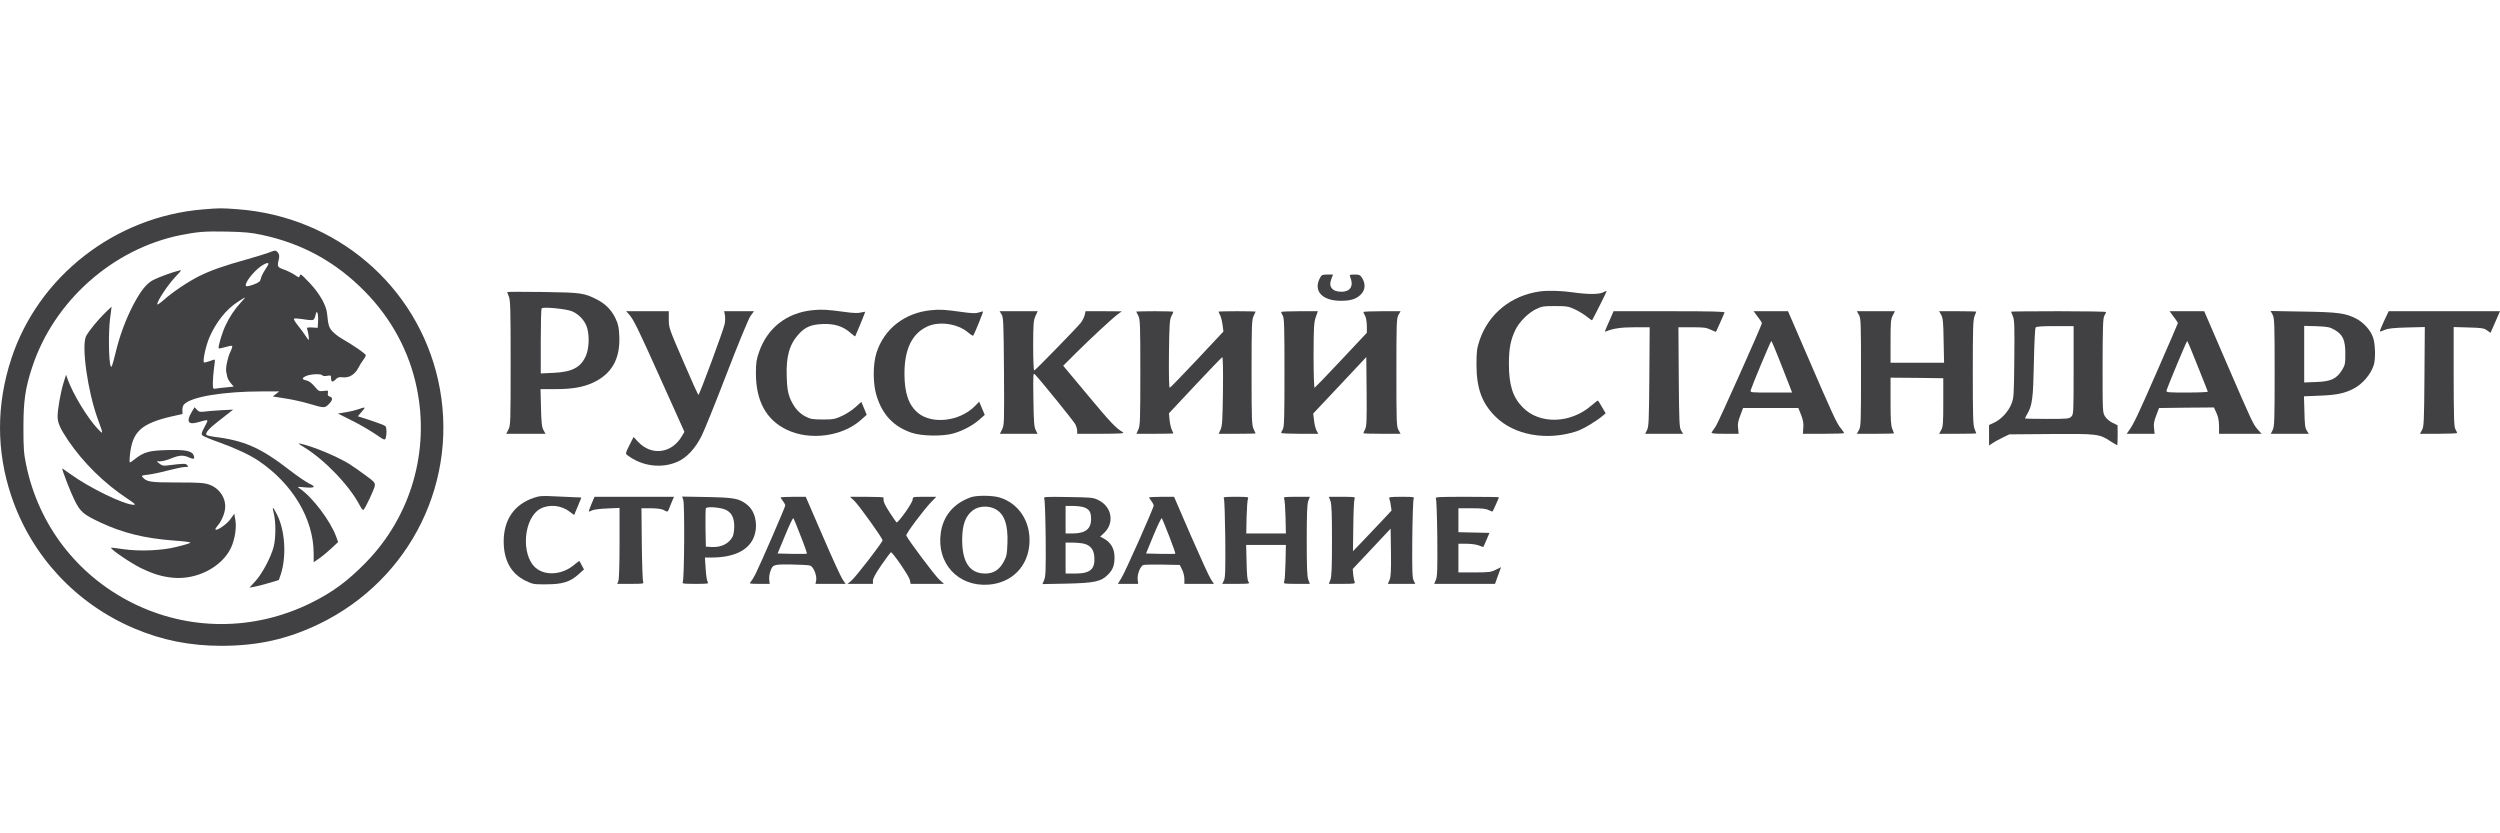 <svg width="105" height="35" viewBox="0 0 105 35" fill="none" xmlns="http://www.w3.org/2000/svg">
<path d="M8.532 8.794C4.833 9.097 1.617 11.599 0.478 15.058C-0.159 16.997 -0.159 18.946 0.478 20.841C1.32 23.343 3.184 25.35 5.627 26.389C6.814 26.894 7.987 27.125 9.315 27.125C10.843 27.12 12.069 26.846 13.393 26.211C17.271 24.344 19.33 20.125 18.401 15.963C17.51 11.993 14.118 9.102 9.996 8.789C9.291 8.736 9.232 8.736 8.532 8.794ZM10.984 9.862C12.702 10.228 14.099 10.998 15.33 12.248C16.444 13.384 17.194 14.774 17.505 16.295C18.055 18.955 17.257 21.688 15.369 23.622C14.595 24.416 13.963 24.878 13.048 25.33C10.649 26.509 7.904 26.504 5.534 25.311C3.228 24.147 1.612 22.039 1.096 19.509C0.999 19.047 0.984 18.816 0.984 17.955C0.984 16.834 1.062 16.3 1.354 15.414C2.269 12.638 4.741 10.444 7.602 9.872C8.313 9.732 8.614 9.708 9.524 9.727C10.249 9.742 10.532 9.766 10.984 9.862Z" fill="#414042"/>
<path d="M11.325 10.598C11.232 10.637 10.809 10.767 10.39 10.887C9.402 11.161 8.862 11.354 8.381 11.589C7.909 11.825 7.261 12.258 6.887 12.59C6.731 12.725 6.604 12.816 6.604 12.783C6.604 12.629 7.057 11.95 7.402 11.589C7.641 11.339 7.641 11.334 7.505 11.368C7.256 11.426 6.687 11.633 6.449 11.753C6.157 11.897 5.909 12.21 5.592 12.816C5.266 13.447 5.023 14.106 4.843 14.861C4.716 15.371 4.682 15.467 4.648 15.376C4.565 15.164 4.551 13.985 4.619 13.418L4.687 12.879L4.424 13.129C4.113 13.432 3.728 13.903 3.617 14.115C3.412 14.515 3.68 16.425 4.103 17.589C4.351 18.263 4.351 18.272 4.098 18.003C3.67 17.55 3.052 16.53 2.838 15.919L2.775 15.741L2.668 16.078C2.541 16.497 2.419 17.195 2.419 17.493C2.419 17.762 2.531 18.003 2.862 18.498C3.5 19.436 4.376 20.298 5.334 20.933C5.655 21.145 5.719 21.202 5.621 21.202C5.213 21.202 3.748 20.49 2.911 19.879C2.745 19.759 2.614 19.668 2.614 19.677C2.614 19.768 2.955 20.654 3.125 20.995C3.378 21.505 3.49 21.602 4.235 21.953C5.169 22.386 6.079 22.612 7.3 22.703C7.801 22.737 8.045 22.776 7.991 22.8C7.952 22.824 7.704 22.901 7.441 22.963C6.814 23.127 5.855 23.165 5.169 23.064C4.901 23.021 4.677 22.997 4.668 23.006C4.619 23.055 5.485 23.646 5.899 23.849C6.439 24.113 6.814 24.224 7.286 24.267C8.283 24.354 9.329 23.805 9.704 23.002C9.865 22.651 9.943 22.155 9.884 21.828L9.84 21.578L9.685 21.794C9.539 22.006 9.115 22.304 9.052 22.241C9.033 22.227 9.067 22.165 9.12 22.102C9.266 21.948 9.412 21.645 9.446 21.414C9.524 20.962 9.237 20.509 8.78 20.351C8.566 20.279 8.361 20.264 7.432 20.264C6.293 20.264 6.157 20.24 5.982 20.033C5.933 19.975 5.972 19.961 6.215 19.937C6.376 19.918 6.755 19.841 7.057 19.759C7.354 19.682 7.675 19.614 7.767 19.614C7.913 19.614 7.923 19.605 7.865 19.538C7.801 19.461 7.738 19.461 7.042 19.547C6.862 19.571 6.799 19.557 6.702 19.475L6.58 19.379L6.741 19.374C6.828 19.374 7.028 19.321 7.188 19.254C7.529 19.114 7.704 19.105 7.943 19.215C8.132 19.302 8.186 19.283 8.142 19.143C8.074 18.941 7.821 18.883 7.052 18.902C6.269 18.922 6.05 18.98 5.67 19.278C5.573 19.36 5.475 19.422 5.456 19.422C5.436 19.422 5.436 19.283 5.456 19.114C5.558 18.133 5.918 17.796 7.193 17.493L7.665 17.387L7.66 17.228C7.656 17.142 7.685 17.041 7.719 16.997C7.991 16.67 9.364 16.439 11.018 16.439H11.729L11.592 16.545L11.456 16.651L11.972 16.733C12.259 16.776 12.697 16.872 12.94 16.944C13.621 17.146 13.636 17.146 13.806 16.978C13.977 16.805 13.991 16.699 13.85 16.656C13.772 16.631 13.753 16.593 13.772 16.506C13.792 16.401 13.782 16.396 13.592 16.42C13.402 16.444 13.383 16.434 13.213 16.232C13.101 16.098 12.974 16.001 12.882 15.982C12.673 15.939 12.663 15.881 12.853 15.794C13.038 15.708 13.49 15.688 13.539 15.765C13.558 15.794 13.641 15.804 13.738 15.785C13.889 15.756 13.904 15.765 13.904 15.876C13.904 16.049 13.967 16.069 14.094 15.939C14.181 15.847 14.235 15.828 14.405 15.847C14.668 15.876 14.906 15.727 15.052 15.448C15.106 15.337 15.203 15.188 15.257 15.116C15.315 15.044 15.364 14.952 15.364 14.919C15.364 14.861 14.833 14.495 14.332 14.207C14.206 14.134 14.035 14 13.957 13.913C13.811 13.75 13.787 13.658 13.738 13.177C13.704 12.826 13.441 12.354 13.023 11.902C12.833 11.7 12.663 11.532 12.639 11.532C12.614 11.532 12.59 11.565 12.58 11.604C12.57 11.666 12.536 11.657 12.395 11.556C12.303 11.488 12.098 11.387 11.947 11.329C11.646 11.224 11.636 11.204 11.709 10.896C11.738 10.767 11.733 10.694 11.68 10.622C11.597 10.502 11.553 10.502 11.325 10.598ZM11.276 11.084C11.276 11.108 11.208 11.219 11.13 11.339C11.052 11.459 10.969 11.618 10.955 11.7C10.931 11.82 10.887 11.859 10.653 11.95C10.502 12.008 10.356 12.037 10.337 12.018C10.244 11.926 10.609 11.435 10.955 11.185C11.14 11.055 11.276 11.012 11.276 11.084ZM10.123 12.696C9.86 12.98 9.641 13.307 9.475 13.663C9.325 13.976 9.145 14.587 9.188 14.63C9.203 14.645 9.325 14.62 9.466 14.577C9.602 14.534 9.733 14.51 9.753 14.529C9.767 14.548 9.733 14.659 9.675 14.779C9.563 15.001 9.471 15.448 9.5 15.607C9.51 15.655 9.529 15.751 9.544 15.823C9.558 15.891 9.626 16.016 9.694 16.093L9.816 16.237L9.49 16.271C9.305 16.285 9.111 16.309 9.052 16.324C8.945 16.343 8.94 16.328 8.94 16.069C8.94 15.915 8.965 15.64 8.989 15.458C9.018 15.275 9.033 15.116 9.018 15.106C9.008 15.097 8.911 15.126 8.799 15.169C8.687 15.212 8.58 15.236 8.566 15.217C8.507 15.159 8.648 14.51 8.794 14.173C9.067 13.543 9.49 13.004 9.967 12.691C10.132 12.58 10.278 12.494 10.288 12.494C10.303 12.494 10.23 12.585 10.123 12.696ZM13.359 13.495L13.344 13.769L13.106 13.754C12.911 13.745 12.877 13.754 12.901 13.822C12.945 13.942 12.994 14.274 12.965 14.274C12.95 14.274 12.887 14.192 12.823 14.091C12.765 13.995 12.619 13.803 12.507 13.663C12.39 13.519 12.322 13.398 12.351 13.384C12.376 13.365 12.551 13.379 12.741 13.408C12.926 13.442 13.111 13.451 13.149 13.437C13.188 13.422 13.232 13.331 13.252 13.235C13.3 12.97 13.378 13.148 13.359 13.495Z" fill="#414042"/>
<path d="M8.045 17.315C7.816 17.704 7.904 17.854 8.303 17.738C8.795 17.604 8.77 17.589 8.595 17.926C8.459 18.181 8.444 18.234 8.507 18.291C8.546 18.325 8.863 18.46 9.208 18.58C9.88 18.821 10.478 19.1 10.838 19.34C12.289 20.312 13.174 21.794 13.174 23.257V23.613L13.398 23.459C13.52 23.377 13.753 23.185 13.914 23.035L14.201 22.766L14.123 22.549C13.885 21.886 13.126 20.88 12.59 20.519C12.469 20.437 12.473 20.437 12.77 20.466C13.213 20.509 13.301 20.452 12.999 20.317C12.868 20.255 12.498 20.004 12.181 19.759C10.941 18.797 10.259 18.498 8.955 18.34C8.814 18.32 8.683 18.287 8.668 18.263C8.619 18.181 8.785 17.988 9.155 17.704C9.349 17.55 9.573 17.377 9.651 17.315L9.792 17.204L9.301 17.228C9.033 17.243 8.712 17.271 8.59 17.286C8.405 17.31 8.357 17.3 8.269 17.209L8.172 17.103L8.045 17.315Z" fill="#414042"/>
<path d="M15.047 17.19C14.94 17.228 14.707 17.286 14.522 17.315L14.191 17.368L14.765 17.656C15.081 17.81 15.524 18.07 15.753 18.224C16.147 18.494 16.167 18.498 16.201 18.397C16.249 18.224 16.244 17.955 16.186 17.897C16.152 17.863 15.88 17.762 15.578 17.661L15.028 17.483L15.169 17.32C15.378 17.084 15.368 17.074 15.047 17.19Z" fill="#414042"/>
<path d="M12.761 18.777C13.627 19.302 14.678 20.394 15.106 21.221C15.174 21.351 15.243 21.438 15.267 21.414C15.354 21.327 15.715 20.558 15.739 20.413C15.758 20.274 15.739 20.245 15.33 19.947C15.097 19.773 14.79 19.562 14.659 19.48C14.138 19.162 13.136 18.744 12.615 18.633C12.503 18.609 12.537 18.643 12.761 18.777Z" fill="#414042"/>
<path d="M11.495 21.544C11.588 21.886 11.588 22.598 11.495 22.958C11.383 23.396 11.023 24.079 10.736 24.397L10.478 24.681L10.668 24.647C10.775 24.628 11.052 24.561 11.286 24.488L11.709 24.363L11.787 24.142C12.04 23.387 11.977 22.285 11.636 21.616C11.461 21.265 11.417 21.246 11.495 21.544Z" fill="#414042"/>
<path d="M55.433 11.685C55.155 12.215 55.53 12.629 56.289 12.633C56.712 12.638 56.956 12.566 57.15 12.373C57.34 12.186 57.364 11.936 57.214 11.685C57.126 11.546 57.092 11.531 56.892 11.531C56.698 11.531 56.673 11.541 56.703 11.613C56.868 12.003 56.727 12.253 56.338 12.253C55.953 12.253 55.788 12.041 55.914 11.724L55.987 11.531H55.749C55.53 11.531 55.506 11.546 55.433 11.685Z" fill="#414042"/>
<path d="M64.683 12.239C63.477 12.402 62.518 13.177 62.143 14.289C62.031 14.635 62.012 14.76 62.012 15.309C62.012 16.304 62.236 16.93 62.81 17.498C63.593 18.277 64.951 18.522 66.206 18.118C66.484 18.027 67.029 17.704 67.326 17.454L67.438 17.358L67.282 17.093C67.199 16.944 67.121 16.824 67.107 16.824C67.092 16.824 66.97 16.92 66.834 17.036C65.953 17.801 64.649 17.83 63.949 17.103C63.535 16.68 63.374 16.17 63.374 15.284C63.374 14.649 63.442 14.284 63.642 13.865C63.798 13.533 64.182 13.143 64.503 12.989C64.756 12.864 64.829 12.855 65.316 12.855C65.798 12.855 65.88 12.869 66.138 12.989C66.299 13.062 66.523 13.201 66.639 13.293C66.756 13.389 66.863 13.461 66.868 13.451C66.897 13.418 67.481 12.253 67.481 12.229C67.481 12.215 67.418 12.234 67.335 12.277C67.155 12.369 66.688 12.369 66.046 12.277C65.588 12.21 65.009 12.195 64.683 12.239Z" fill="#414042"/>
<path d="M21.301 12.268C21.301 12.277 21.335 12.369 21.374 12.46C21.437 12.609 21.447 13.033 21.447 15.251C21.447 17.719 21.442 17.873 21.354 18.041L21.262 18.219H22.084H22.911L22.824 18.061C22.756 17.935 22.736 17.753 22.722 17.122L22.702 16.343H23.325C24.026 16.343 24.478 16.266 24.892 16.078C25.685 15.717 26.05 15.082 26.011 14.134C25.997 13.769 25.967 13.62 25.865 13.403C25.7 13.042 25.452 12.783 25.111 12.6C24.537 12.301 24.434 12.287 22.799 12.263C21.972 12.253 21.301 12.253 21.301 12.268ZM24.031 13.076C24.328 13.206 24.576 13.48 24.663 13.783C24.761 14.12 24.736 14.649 24.61 14.938C24.396 15.434 24.026 15.626 23.237 15.66L22.712 15.684V14.336C22.712 13.596 22.727 12.975 22.751 12.951C22.824 12.879 23.778 12.97 24.031 13.076Z" fill="#414042"/>
<path d="M34.123 13.028C33.038 13.139 32.23 13.774 31.88 14.784C31.768 15.106 31.748 15.241 31.748 15.693C31.753 16.848 32.182 17.632 33.038 18.046C34.011 18.518 35.379 18.335 36.167 17.632L36.401 17.421L36.289 17.146L36.177 16.877L35.938 17.093C35.807 17.214 35.554 17.382 35.374 17.464C35.077 17.603 35.004 17.618 34.561 17.618C34.133 17.618 34.045 17.603 33.831 17.493C33.544 17.348 33.32 17.079 33.169 16.694C33.087 16.478 33.057 16.28 33.043 15.838C33.009 14.976 33.155 14.462 33.549 14.029C33.822 13.735 34.055 13.634 34.537 13.61C35.033 13.586 35.408 13.701 35.715 13.976C35.817 14.067 35.909 14.134 35.919 14.125C35.938 14.096 36.337 13.129 36.337 13.1C36.337 13.09 36.26 13.1 36.167 13.124C36.045 13.158 35.841 13.153 35.471 13.1C34.727 12.999 34.508 12.989 34.123 13.028Z" fill="#414042"/>
<path d="M39.111 13.028C37.997 13.134 37.13 13.812 36.809 14.827C36.658 15.313 36.658 16.126 36.819 16.632C37.067 17.425 37.529 17.916 38.289 18.176C38.707 18.32 39.617 18.335 40.06 18.2C40.449 18.085 40.848 17.873 41.13 17.628L41.359 17.425L41.242 17.146L41.126 16.872L40.941 17.06C40.313 17.695 39.16 17.834 38.561 17.348C38.167 17.026 37.987 16.511 37.987 15.693C37.987 14.668 38.303 14.014 38.941 13.716C39.442 13.48 40.22 13.591 40.658 13.961C40.766 14.057 40.868 14.115 40.877 14.096C40.941 13.995 41.301 13.105 41.286 13.086C41.276 13.076 41.199 13.095 41.111 13.124C40.989 13.167 40.829 13.163 40.41 13.105C39.685 13.004 39.486 12.989 39.111 13.028Z" fill="#414042"/>
<path d="M26.396 13.177C26.605 13.403 26.77 13.74 27.744 15.91L28.746 18.137L28.629 18.335C28.201 19.052 27.354 19.153 26.795 18.551L26.61 18.354L26.435 18.7C26.269 19.028 26.264 19.052 26.347 19.114C26.945 19.581 27.782 19.692 28.454 19.393C28.843 19.225 29.199 18.84 29.466 18.311C29.578 18.089 30.055 16.911 30.522 15.693C31.009 14.428 31.437 13.393 31.52 13.273L31.666 13.071H31.038H30.415L30.444 13.225C30.464 13.312 30.459 13.48 30.439 13.6C30.391 13.851 29.379 16.583 29.335 16.583C29.315 16.583 29.028 15.948 28.697 15.174C28.104 13.807 28.089 13.759 28.089 13.418V13.071H27.194H26.298L26.396 13.177Z" fill="#414042"/>
<path d="M42.065 13.201C42.142 13.321 42.152 13.523 42.167 15.588C42.181 17.733 42.177 17.858 42.089 18.032L41.996 18.219H42.785H43.578L43.5 18.061C43.432 17.931 43.417 17.719 43.403 16.776C43.388 15.664 43.388 15.645 43.481 15.741C43.734 16.006 45.092 17.685 45.164 17.82C45.208 17.907 45.242 18.027 45.242 18.099V18.219H46.255C47.067 18.214 47.242 18.205 47.164 18.157C46.868 17.983 46.649 17.753 45.695 16.607L44.654 15.361L45.179 14.837C45.778 14.24 46.751 13.336 46.97 13.182L47.116 13.076L46.352 13.071H45.593L45.559 13.225C45.539 13.312 45.466 13.461 45.398 13.552C45.252 13.74 43.5 15.539 43.437 15.563C43.413 15.573 43.393 15.106 43.393 14.529C43.393 13.596 43.408 13.456 43.49 13.273L43.583 13.071H42.78H41.982L42.065 13.201Z" fill="#414042"/>
<path d="M47.724 13.086C47.724 13.095 47.763 13.177 47.812 13.268C47.885 13.418 47.894 13.634 47.894 15.645C47.894 17.623 47.885 17.878 47.812 18.036L47.729 18.219H48.508C48.931 18.219 49.281 18.21 49.281 18.205C49.281 18.195 49.252 18.123 49.213 18.046C49.179 17.969 49.135 17.781 49.121 17.632L49.096 17.358L50.191 16.189C50.795 15.544 51.311 15.01 51.335 15.001C51.364 14.991 51.374 15.539 51.364 16.42C51.349 17.637 51.335 17.887 51.267 18.036L51.184 18.219H51.963C52.386 18.219 52.736 18.21 52.736 18.205C52.736 18.195 52.697 18.113 52.654 18.022C52.576 17.873 52.566 17.656 52.566 15.645C52.566 13.634 52.576 13.418 52.654 13.268C52.697 13.177 52.736 13.095 52.736 13.086C52.736 13.081 52.386 13.071 51.958 13.071C51.529 13.071 51.179 13.081 51.179 13.086C51.179 13.095 51.208 13.167 51.247 13.244C51.286 13.321 51.33 13.504 51.349 13.653L51.384 13.923L50.284 15.097C49.675 15.741 49.16 16.28 49.13 16.285C49.101 16.299 49.087 15.814 49.096 14.866C49.111 13.62 49.126 13.413 49.199 13.278C49.242 13.191 49.281 13.114 49.281 13.095C49.281 13.081 48.931 13.071 48.503 13.071C48.075 13.071 47.724 13.081 47.724 13.086Z" fill="#414042"/>
<path d="M53.807 13.105C53.812 13.129 53.841 13.196 53.88 13.264C53.938 13.365 53.948 13.774 53.948 15.645C53.948 17.517 53.938 17.926 53.88 18.027C53.841 18.094 53.812 18.162 53.807 18.181C53.807 18.205 54.157 18.219 54.586 18.219H55.369L55.291 18.075C55.252 17.998 55.204 17.805 55.189 17.651L55.155 17.368L56.27 16.184L57.384 14.996L57.398 16.439C57.408 17.656 57.398 17.907 57.335 18.027C57.296 18.104 57.262 18.176 57.262 18.195C57.262 18.21 57.612 18.219 58.041 18.219H58.824L58.737 18.061C58.654 17.921 58.649 17.719 58.649 15.645C58.649 13.572 58.654 13.369 58.737 13.225L58.824 13.071H58.041C57.612 13.071 57.262 13.086 57.262 13.105C57.267 13.129 57.296 13.196 57.335 13.264C57.374 13.331 57.403 13.514 57.408 13.677V13.976L56.333 15.121C55.739 15.756 55.233 16.276 55.214 16.285C55.189 16.295 55.17 15.688 55.17 14.938C55.175 13.749 55.184 13.543 55.262 13.321L55.35 13.071H54.576C54.153 13.071 53.807 13.086 53.807 13.105Z" fill="#414042"/>
<path d="M67.676 13.288C67.36 14.005 67.375 13.952 67.467 13.913C67.764 13.793 68.1 13.745 68.664 13.745H69.287L69.272 15.823C69.258 17.661 69.248 17.926 69.175 18.061L69.097 18.219H69.895H70.693L70.611 18.089C70.533 17.969 70.523 17.772 70.508 15.852L70.494 13.745H71.063C71.545 13.745 71.671 13.759 71.847 13.846C71.963 13.903 72.066 13.942 72.075 13.932C72.085 13.913 72.392 13.235 72.431 13.129C72.45 13.086 71.968 13.071 70.114 13.071H67.769L67.676 13.288Z" fill="#414042"/>
<path d="M73.827 13.307C73.924 13.437 74.002 13.552 74.002 13.567C74.002 13.653 72.177 17.733 72.065 17.902C71.992 18.008 71.915 18.128 71.89 18.157C71.866 18.205 71.983 18.219 72.44 18.219H73.024L73 17.988C72.975 17.82 73 17.685 73.092 17.449L73.209 17.137H74.367H75.53L75.647 17.425C75.73 17.637 75.754 17.781 75.739 17.964L75.72 18.219H76.591C77.068 18.219 77.457 18.205 77.457 18.19C77.457 18.176 77.389 18.084 77.311 17.983C77.141 17.781 76.971 17.411 75.871 14.861L75.097 13.071H74.377H73.652L73.827 13.307ZM74.756 15.174C74.941 15.645 75.131 16.131 75.18 16.256L75.267 16.487H74.387C73.52 16.487 73.506 16.487 73.53 16.386C73.579 16.213 74.367 14.322 74.396 14.322C74.411 14.322 74.572 14.707 74.756 15.174Z" fill="#414042"/>
<path d="M78.075 13.225C78.158 13.369 78.162 13.572 78.162 15.645C78.162 17.719 78.158 17.921 78.075 18.061L77.987 18.219H78.771C79.199 18.219 79.549 18.21 79.549 18.2C79.549 18.19 79.515 18.104 79.476 18.012C79.418 17.878 79.403 17.618 79.403 16.848V15.862L80.513 15.871L81.618 15.886V16.896C81.618 17.772 81.608 17.926 81.53 18.061L81.442 18.219H82.226C82.654 18.219 83.004 18.21 83.004 18.2C83.004 18.19 82.97 18.104 82.931 18.012C82.868 17.863 82.858 17.483 82.858 15.645C82.858 13.807 82.868 13.427 82.931 13.278C82.97 13.187 83.004 13.1 83.004 13.09C83.004 13.081 82.654 13.071 82.226 13.071H81.442L81.53 13.225C81.603 13.36 81.622 13.533 81.632 14.308L81.651 15.236H80.528H79.403V14.332C79.403 13.543 79.413 13.408 79.496 13.249L79.588 13.071H78.79H77.987L78.075 13.225Z" fill="#414042"/>
<path d="M84.465 13.09C84.465 13.1 84.499 13.187 84.543 13.288C84.606 13.442 84.615 13.701 84.601 15.087C84.586 16.646 84.581 16.713 84.474 16.978C84.343 17.3 84.036 17.628 83.74 17.757L83.54 17.849V18.282V18.71L83.701 18.604C83.783 18.546 83.978 18.445 84.124 18.373L84.392 18.243L86.134 18.229C88.085 18.215 88.173 18.224 88.64 18.532C88.786 18.623 88.912 18.7 88.922 18.7C88.932 18.7 88.942 18.513 88.942 18.277L88.937 17.858L88.732 17.762C88.62 17.709 88.479 17.594 88.421 17.502C88.309 17.339 88.309 17.334 88.309 15.361C88.314 13.74 88.324 13.365 88.382 13.264C88.421 13.196 88.45 13.129 88.455 13.105C88.455 13.086 87.56 13.071 86.46 13.071C85.365 13.071 84.465 13.081 84.465 13.09ZM87.092 15.549C87.092 17.339 87.088 17.406 86.995 17.498C86.903 17.589 86.835 17.594 85.973 17.594C85.467 17.594 85.049 17.584 85.049 17.575C85.049 17.56 85.092 17.478 85.141 17.392C85.355 17.036 85.394 16.728 85.423 15.236C85.438 14.409 85.472 13.793 85.496 13.754C85.535 13.711 85.759 13.697 86.319 13.697H87.092V15.549Z" fill="#414042"/>
<path d="M91.297 13.307C91.394 13.437 91.472 13.552 91.472 13.567C91.472 13.581 91.078 14.5 90.591 15.607C89.779 17.464 89.613 17.815 89.399 18.109L89.321 18.219H89.905H90.494L90.47 17.988C90.445 17.82 90.47 17.685 90.562 17.449L90.679 17.137L91.832 17.122L92.986 17.113L93.088 17.339C93.166 17.502 93.195 17.666 93.2 17.892V18.219H94.095H94.986L94.835 18.051C94.63 17.82 94.591 17.733 93.516 15.246L92.577 13.071H91.847H91.122L91.297 13.307ZM92.299 15.366C92.528 15.939 92.723 16.425 92.728 16.449C92.737 16.468 92.348 16.487 91.862 16.487C91.039 16.487 90.976 16.482 90.995 16.401C91.039 16.237 91.837 14.322 91.862 14.322C91.876 14.322 92.076 14.794 92.299 15.366Z" fill="#414042"/>
<path d="M95.452 13.22C95.525 13.369 95.535 13.596 95.535 15.645C95.535 17.666 95.525 17.921 95.452 18.061L95.374 18.219H96.173H96.971L96.888 18.089C96.815 17.983 96.795 17.829 96.786 17.3L96.766 16.646L97.443 16.617C98.124 16.593 98.465 16.521 98.834 16.333C99.219 16.141 99.579 15.722 99.701 15.323C99.778 15.073 99.764 14.447 99.671 14.183C99.574 13.884 99.292 13.562 98.98 13.393C98.523 13.153 98.231 13.11 96.742 13.086L95.365 13.062L95.452 13.22ZM98.056 13.855C98.401 14.057 98.504 14.279 98.504 14.856C98.504 15.284 98.494 15.332 98.358 15.554C98.129 15.915 97.89 16.025 97.277 16.044L96.776 16.064V14.875V13.687L97.302 13.701C97.764 13.721 97.847 13.735 98.056 13.855Z" fill="#414042"/>
<path d="M100.129 13.485C100.022 13.716 99.944 13.913 99.954 13.923C99.964 13.932 100.056 13.903 100.163 13.855C100.304 13.793 100.538 13.769 101.097 13.754L101.842 13.735L101.827 15.818C101.813 17.709 101.803 17.921 101.725 18.061L101.638 18.219H102.421C102.849 18.219 103.2 18.205 103.2 18.181C103.195 18.162 103.166 18.094 103.127 18.027C103.068 17.926 103.059 17.536 103.054 15.823V13.735L103.681 13.754C104.241 13.769 104.329 13.783 104.455 13.875L104.601 13.98L104.733 13.682C104.806 13.519 104.898 13.312 104.932 13.225L105 13.071H102.664H100.324L100.129 13.485Z" fill="#414042"/>
<path d="M22.401 20.914C21.588 21.198 21.155 21.837 21.155 22.742C21.155 23.531 21.466 24.094 22.065 24.387C22.381 24.541 22.415 24.546 22.955 24.541C23.622 24.541 23.943 24.44 24.298 24.123L24.527 23.916L24.439 23.752C24.391 23.661 24.347 23.574 24.337 23.565C24.328 23.555 24.24 23.618 24.138 23.704C23.637 24.142 22.912 24.204 22.498 23.849C21.86 23.295 21.992 21.732 22.707 21.361C23.082 21.169 23.583 21.221 23.933 21.496L24.113 21.631L24.264 21.274C24.347 21.077 24.415 20.909 24.415 20.904C24.415 20.894 24.298 20.885 24.162 20.885C24.021 20.88 23.632 20.861 23.296 20.846C22.751 20.817 22.659 20.827 22.401 20.914Z" fill="#414042"/>
<path d="M40.761 20.89C40.046 21.149 39.608 21.674 39.511 22.395C39.335 23.661 40.24 24.642 41.506 24.556C42.493 24.488 43.184 23.791 43.238 22.809C43.287 21.895 42.781 21.13 41.968 20.89C41.671 20.803 40.999 20.798 40.761 20.89ZM41.793 21.375C42.177 21.568 42.343 22.025 42.313 22.809C42.294 23.286 42.279 23.372 42.148 23.608C41.973 23.93 41.725 24.089 41.384 24.089C40.732 24.089 40.411 23.622 40.411 22.67C40.416 22.025 40.547 21.669 40.868 21.428C41.111 21.25 41.501 21.226 41.793 21.375Z" fill="#414042"/>
<path d="M24.843 21.164C24.775 21.332 24.722 21.472 24.732 21.481C24.741 21.491 24.8 21.472 24.863 21.438C24.921 21.404 25.209 21.366 25.5 21.356L26.021 21.332V22.805C26.021 23.642 26.002 24.33 25.973 24.397L25.924 24.522H26.488C27.009 24.522 27.048 24.517 27.014 24.436C26.989 24.392 26.965 23.675 26.956 22.848L26.941 21.347H27.345C27.603 21.351 27.793 21.375 27.87 21.419C28.036 21.515 28.05 21.51 28.104 21.356C28.133 21.284 28.187 21.145 28.23 21.044L28.308 20.866H26.639H24.97L24.843 21.164Z" fill="#414042"/>
<path d="M28.697 20.995C28.76 21.164 28.741 24.315 28.678 24.436C28.644 24.517 28.683 24.522 29.203 24.522C29.763 24.522 29.773 24.522 29.714 24.421C29.685 24.368 29.651 24.118 29.636 23.868L29.607 23.416H29.894C30.877 23.416 31.515 23.074 31.695 22.463C31.841 21.972 31.7 21.438 31.359 21.183C31.028 20.933 30.848 20.899 29.709 20.875L28.648 20.856L28.697 20.995ZM30.498 21.419C30.731 21.539 30.838 21.751 30.838 22.107C30.838 22.275 30.809 22.468 30.77 22.54C30.61 22.843 30.274 23.002 29.865 22.973L29.646 22.958L29.631 22.189C29.627 21.77 29.631 21.39 29.646 21.351C29.68 21.26 30.279 21.308 30.498 21.419Z" fill="#414042"/>
<path d="M32.785 20.894C32.785 20.909 32.829 20.976 32.882 21.044C32.936 21.111 32.98 21.198 32.98 21.231C32.98 21.299 31.938 23.695 31.734 24.104C31.666 24.238 31.573 24.392 31.53 24.436C31.462 24.517 31.481 24.522 31.89 24.522H32.328L32.308 24.358C32.298 24.267 32.313 24.113 32.347 24.022C32.449 23.709 32.478 23.699 33.242 23.709C33.622 23.714 33.977 23.733 34.031 23.757C34.167 23.805 34.318 24.18 34.279 24.378L34.25 24.522H34.882H35.515L35.393 24.344C35.325 24.248 34.946 23.425 34.556 22.516L33.841 20.866H33.311C33.023 20.866 32.785 20.88 32.785 20.894ZM33.632 22.521C33.788 22.91 33.9 23.242 33.89 23.252C33.88 23.266 33.598 23.266 33.262 23.262L32.659 23.247L32.975 22.487C33.145 22.068 33.301 21.746 33.32 21.765C33.34 21.785 33.481 22.126 33.632 22.521Z" fill="#414042"/>
<path d="M35.89 21.044C36.089 21.241 37.067 22.602 37.067 22.694C37.067 22.776 35.933 24.248 35.753 24.392L35.598 24.522H36.133H36.663V24.387C36.663 24.296 36.78 24.075 37.019 23.733C37.218 23.449 37.393 23.209 37.413 23.194C37.471 23.16 38.182 24.195 38.216 24.363L38.245 24.522H38.946H39.646L39.447 24.339C39.267 24.18 38.128 22.66 38.065 22.492C38.036 22.424 38.79 21.419 39.126 21.068L39.325 20.866H38.829C38.342 20.866 38.333 20.866 38.333 20.976C38.333 21.116 37.705 21.996 37.651 21.938C37.632 21.919 37.5 21.732 37.364 21.52C37.145 21.188 37.087 21.044 37.111 20.899C37.111 20.88 36.8 20.866 36.41 20.866H35.7L35.89 21.044Z" fill="#414042"/>
<path d="M43.86 20.947C43.884 20.995 43.909 21.741 43.919 22.607C43.928 23.935 43.919 24.209 43.855 24.358L43.782 24.532L44.814 24.512C45.982 24.484 46.249 24.426 46.541 24.128C46.741 23.925 46.809 23.743 46.809 23.416C46.814 23.04 46.653 22.766 46.322 22.598L46.206 22.54L46.376 22.381C46.819 21.958 46.697 21.279 46.133 21.005C45.914 20.894 45.836 20.89 44.858 20.875C43.865 20.861 43.821 20.861 43.86 20.947ZM45.558 21.318C45.763 21.404 45.826 21.52 45.826 21.804C45.826 22.218 45.583 22.405 45.047 22.405H44.755V21.828V21.25H45.072C45.247 21.25 45.466 21.279 45.558 21.318ZM45.539 22.838C45.802 22.91 45.938 23.084 45.962 23.377C46.001 23.906 45.797 24.089 45.159 24.089H44.755V23.44V22.79H45.062C45.227 22.79 45.442 22.814 45.539 22.838Z" fill="#414042"/>
<path d="M48.26 20.894C48.26 20.909 48.304 20.976 48.358 21.044C48.411 21.111 48.455 21.198 48.455 21.231C48.455 21.337 47.253 24.041 47.092 24.291L46.951 24.522H47.374H47.803L47.783 24.349C47.754 24.118 47.9 23.757 48.032 23.728C48.09 23.714 48.455 23.709 48.844 23.714L49.55 23.728L49.647 23.921C49.701 24.026 49.744 24.204 49.744 24.315V24.522H50.362H50.985L50.849 24.315C50.776 24.2 50.401 23.377 50.012 22.487L49.311 20.866H48.786C48.499 20.866 48.26 20.88 48.26 20.894ZM49.107 22.521C49.258 22.915 49.375 23.242 49.365 23.257C49.355 23.266 49.073 23.266 48.737 23.262L48.134 23.247L48.445 22.487C48.62 22.068 48.776 21.746 48.795 21.765C48.815 21.785 48.951 22.126 49.107 22.521Z" fill="#414042"/>
<path d="M51.404 20.947C51.428 20.995 51.452 21.756 51.462 22.636C51.472 23.969 51.462 24.262 51.404 24.383L51.335 24.522H51.919C52.46 24.522 52.498 24.517 52.44 24.44C52.391 24.387 52.367 24.161 52.357 23.622L52.338 22.886H53.175H54.007L53.992 23.618C53.983 24.022 53.958 24.392 53.934 24.436C53.9 24.517 53.939 24.522 54.455 24.522H55.014L54.946 24.339C54.898 24.204 54.883 23.796 54.883 22.694C54.883 21.592 54.898 21.183 54.946 21.044L55.014 20.866H54.455C53.939 20.866 53.9 20.87 53.934 20.947C53.958 20.995 53.983 21.342 53.992 21.717L54.007 22.405H53.175H52.343L52.357 21.717C52.367 21.342 52.391 20.995 52.416 20.947C52.45 20.87 52.411 20.866 51.91 20.866C51.408 20.866 51.37 20.87 51.404 20.947Z" fill="#414042"/>
<path d="M55.88 21.044C55.929 21.183 55.943 21.592 55.943 22.694C55.943 23.796 55.929 24.204 55.88 24.339L55.812 24.522H56.372C56.888 24.522 56.931 24.517 56.892 24.436C56.873 24.392 56.849 24.253 56.834 24.128L56.815 23.897L57.612 23.05L58.406 22.203L58.42 23.194C58.43 23.978 58.416 24.219 58.362 24.354L58.289 24.522H58.868H59.442L59.374 24.383C59.316 24.262 59.306 23.969 59.316 22.636C59.325 21.756 59.35 20.995 59.374 20.947C59.408 20.87 59.369 20.866 58.868 20.866C58.372 20.866 58.323 20.875 58.352 20.947C58.372 20.991 58.401 21.12 58.416 21.236L58.445 21.443L57.963 21.958C57.695 22.237 57.335 22.622 57.155 22.809L56.824 23.151L56.839 22.092C56.844 21.51 56.868 20.995 56.892 20.947C56.926 20.87 56.888 20.866 56.372 20.866H55.812L55.88 21.044Z" fill="#414042"/>
<path d="M60.309 20.947C60.333 20.995 60.358 21.741 60.367 22.607C60.377 23.911 60.367 24.209 60.309 24.349L60.236 24.522H61.516H62.791L62.917 24.171L63.044 23.82L62.82 23.93C62.62 24.031 62.533 24.041 61.924 24.041H61.253V23.44V22.838H61.593C61.788 22.838 62.012 22.867 62.114 22.91C62.212 22.949 62.294 22.978 62.299 22.973C62.309 22.963 62.367 22.828 62.435 22.67L62.557 22.381L61.905 22.367L61.253 22.352V21.852V21.347H61.812C62.231 21.347 62.416 21.366 62.523 21.424C62.606 21.462 62.679 21.491 62.688 21.481C62.708 21.462 62.956 20.909 62.956 20.885C62.956 20.875 62.353 20.866 61.613 20.866C60.348 20.866 60.27 20.87 60.309 20.947Z" fill="#414042"/>
</svg>
